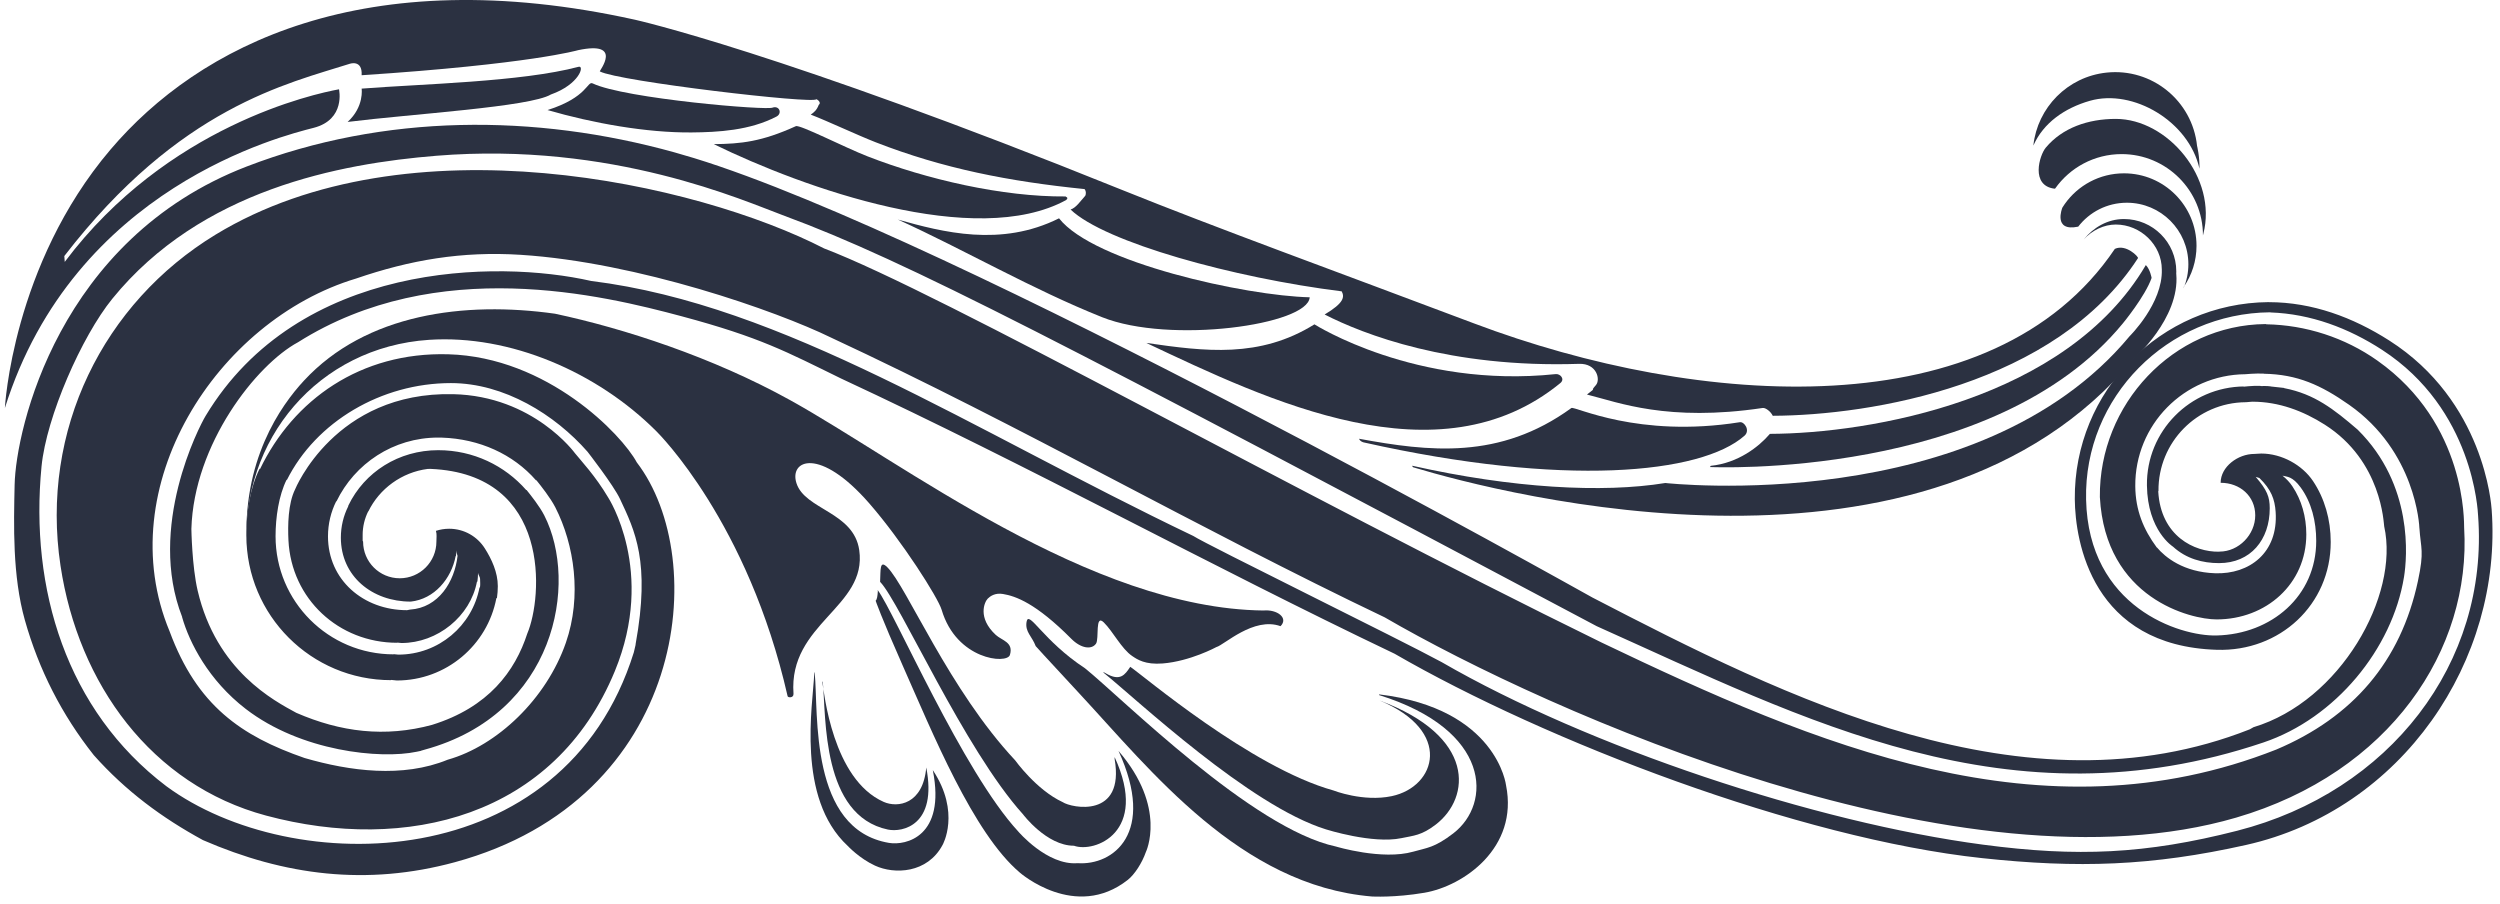 <?xml version="1.0" encoding="utf-8"?>
<!-- Generator: Adobe Illustrator 17.0.0, SVG Export Plug-In . SVG Version: 6.00 Build 0)  -->
<!DOCTYPE svg PUBLIC "-//W3C//DTD SVG 1.1//EN" "http://www.w3.org/Graphics/SVG/1.1/DTD/svg11.dtd">
<svg version="1.1" id="Layer_1" xmlns="http://www.w3.org/2000/svg" xmlns:xlink="http://www.w3.org/1999/xlink" x="0px" y="0px"
	 width="792px" height="286.462px" viewBox="0 0 792 286.462" enable-background="new 0 0 792 286.462" xml:space="preserve">
<g>
	<path fill="#2b3141" d="M341.397,273.452c-9.665,0.783-18.854-10.078-18.854-10.078c-17.548-19.014-39.06-69.146-44.496-76.457
		l0.051,0.362c-0.081,1.462-0.249,2.653-0.694,3.026c0,0,1.606,4.834,8.623,20.663c9.336,21.048,22.271,53.007,37.094,65.504
		c0,0,17.552,15.338,34.164,2.272c2.115-1.668,4.495-5.285,5.725-8.81c0,0,6.829-14.057-8.661-32.035
		C366.338,263.963,352.628,274.235,341.397,273.452"/>
	<path fill="#2b3141" d="M295.507,243.962c8.944,13.478,3.102,23.714,3.102,23.714c-4.84,9.066-15.28,9.374-21.397,6.559
		c-4.97-2.285-8.667-6.266-8.667-6.266c-16.38-15.208-11.004-44.796-10.597-54.485c0.027-0.711,0.066-0.732,0.164-0.213
		c1.193,12.718-1.787,49.528,23.55,53.759c5.283,0.877,17.985-1.936,13.881-22.895L295.507,243.962z"/>
	<path fill="#2b3141" d="M336.669,254.121c2.802,1.861,19.71,5.278,16.448-13.647v-0.621c11.036,23.999-6.517,30.405-12.881,28.076
		c-8.683,0-16.144-9.951-16.144-9.951c-18.682-20.721-39.066-67.295-45.277-73.652c0.202-3.847-0.2-7.102,2.3-4.606
		c6.157,6.161,19.521,38.756,40.484,61.146C321.6,240.866,328.301,250.247,336.669,254.121"/>
	<path fill="#2b3141" d="M110.906,20.175"/>
	<path fill="#2b3141" d="M114.565,28.075c18.774-1.485,50.596-2.091,68.729-6.915c1.96-0.519,0.296,5.562-8.772,8.774
		c-6.583,3.951-44.015,6.146-64.395,8.693C115.438,33.777,114.565,28.075,114.565,28.075z"/>
	<path fill="#2b3141" d="M244.843,34.06c2.139-0.615,2.985,1.902,1.17,2.859c-8.466,4.421-18.531,4.97-26.912,5.042
		c-14.306,0.125-31.288-2.929-45.638-7.093c12.761-4.053,12.523-9.285,14.298-8.44C197.847,31.251,243.692,35.126,244.843,34.06z"/>
	<path fill="#2b3141" d="M274.827,49.527c18.569,7.246,42.779,12.887,62.808,12.71c-0.193,0.129,1.156,0.266,0.091,1.155
		c-28.699,15.593-83.063-3.768-111.608-17.731c8.591-0.072,15.218-0.779,26.003-5.689C253.392,39.398,267.64,46.734,274.827,49.527z
		"/>
	<path fill="#2b3141" d="M414.913,94.181c-0.487,8.751-44.313,14.899-65.793,6.298c-22.273-8.915-43.126-21.095-64.682-30.926
		c14.21,3.993,32.639,8.821,51.064-0.39C346.475,83.198,394.733,93.723,414.913,94.181z"/>
	<path fill="#2b3141" d="M492.852,118.514c1.419-0.153,3.021,1.57,1.453,2.849c-38.598,31.588-92.575,5.481-131.165-12.725
		c18.629,2.702,35.924,4.925,53.274-5.885C416.415,102.753,448.52,123.194,492.852,118.514z"/>
	<path fill="#2b3141" d="M430.54,138.996c22.108,4.064,44.537,6.789,67.276-9.738c0.966-0.704,21.065,9.65,53.368,4.494
		c1.413-0.224,3.37,2.6,1.472,4.283c-13.785,12.157-57.278,16.335-120.631,2.121C432.025,140.156,430.929,139.939,430.54,138.996"/>
	<line fill="#2b3141" x1="718.247" y1="105.433" x2="718.128" y2="105.423"/>
	<path fill="#2b3141" d="M436.865,220.189c35.673,11.116,35.773,34.409,23.558,43.807c-6.002,4.614-8.383,4.57-12.68,5.804
		c-9.834,2.819-24.508-1.619-24.508-1.619c-26.539-5.647-67.825-47.056-79.492-56.459c-13.433-8.825-17.867-18.689-18.531-14.708
		c-0.525,3.183,1.715,4.525,2.898,7.672c0,0,2.57,2.895,13.882,15.061c22.518,24.223,50.949,60.759,92.603,64.259
		c0,0,7.289,0.417,16.65-1.185c12.406-2.119,29.848-14.225,25.873-34.014c0,0-2.832-24.333-40.16-28.824"/>
	<path fill="#2b3141" d="M260.498,215.952c0.566,3.329,3.249,30.926,19.459,38.09c4.44,1.962,12.476,0.766,13.481-10.908
		l-0.03-0.151l0.03,0.151c3.583,18.344-7.566,20.637-12.151,19.671c-20.991-4.43-19.561-35.537-20.614-46.672
		c-0.07-0.449-0.117-0.432-0.136,0.183L260.498,215.952z"/>
	<path fill="#2b3141" d="M653.341,65.82c0,0-3.091,7.681,5.036,5.983l0,0c3.559-4.607,9.144-7.579,15.42-7.579
		c10.753,0,19.48,8.732,19.48,19.493c0,2.696-0.545,5.255-1.527,7.585l0.098-0.464c2.523-3.693,4.008-8.149,4.008-12.965
		c0-12.684-10.289-22.963-22.969-22.963c-7.762,0-14.619,3.844-18.778,9.729c-0.241,0.341-0.466,0.687-0.685,1.036"/>
	<path fill="#2b3141" d="M651.063,59.733c4.668-6.6,12.365-10.914,21.067-10.914c14.225,0,25.765,11.538,25.765,25.767l0.119-0.485
		c4.549-17.708-11.298-36.435-27.731-36.435c-8.808,0-16.938,2.838-22.174,9.098c-2.038,2.438-4.915,12.076,2.781,13.012
		L651.063,59.733z"/>
	<path fill="#2b3141" d="M696.793,53.455c-3.336-15.008-21.046-25.441-34.716-21.522c-8.044,2.302-14.725,7.023-17.87,14.108
		l-0.038,0.034c1.306-11.936,10.77-21.769,23.206-23.076c14.321-1.504,27.155,8.891,28.652,23.212
		C696.027,46.21,696.887,49.608,696.793,53.455z"/>
	<path fill="#2b3141" d="M670.283,71.131c-3.723,0-7.453,1.787-10.142,4.712c3.044-3.759,7.515-6.455,12.725-6.455
		c9.153,0,16.582,7.429,16.582,16.586c0,0.253,0,0.502-0.017,0.751l0.017,0.147c1.175,14.031-13.497,26.848-13.497,26.848
		c-64.761,78.21-199.949,42.815-228.189,34.335c-0.306-0.1-0.381-0.515-0.381-0.515c31.65,7.123,60.319,8.723,80.191,5.474
		c0,0,99.225,11.104,147.09-46.509c0,0,10.549-10.374,10.2-21.146v0.032C684.862,77.566,678.104,71.131,670.283,71.131z"/>
	<path fill="#2b3141" d="M78.203,173.607c-1.67-27.66,10.729-45.079,18.093-53.021c19.655-21.214,50.853-25.242,79.52-21.202
		c21.916,4.672,49.909,13.774,74.457,27.355c35.507,19.65,95.043,66.023,149.966,66.668c4.376-0.413,8.036,2.366,5.432,4.966
		c-8.5-3.072-17.88,5.987-20.312,6.615c0,0-8.268,4.493-17.008,5.198c-5.542,0.442-8.04-1.243-9.687-2.368
		c-3.359-2.268-6.087-7.789-8.974-10.627c-2.883-2.838-1.408,5.227-2.483,6.734c-1.408,1.985-4.768,1.5-7.795-1.536
		c-11.257-11.332-17.665-13.548-21.676-14.214c-2.502-0.426-4.057,0.715-4.804,1.457c-1.044,1.044-3.34,6.061,2.508,11.489
		c1.957,1.819,5.742,2.3,4.495,6.376c-0.928,2.993-16.925,1.564-21.623-14.314c-1.13-3.813-12.51-21.758-22.897-33.682
		c-15.795-18.133-25.443-13.75-23.101-6.44c2.706,8.455,18.131,9.07,19.891,21.208c2.621,18.14-22.448,23.163-20.825,45.513
		c0.1,1.421-1.755,1.249-1.861,0.796c-12.512-55.04-40.813-83.192-41.622-83.994c-18.663-18.665-46.255-30.635-72.006-28.922
		C100.798,109.991,76.193,139.353,78.203,173.607z"/>
	<line fill="#2b3141" x1="104.268" y1="160.989" x2="104.338" y2="161.072"/>
	<line fill="#2b3141" x1="716.116" y1="197.753" x2="715.937" y2="197.768"/>
	<path fill="#2b3141" d="M679.802,83.972c-25.08,42.673-87.275,53.353-119.102,53.475c-3.517,4.125-10.097,9.244-18.723,10.125
		l-0.266,0.387c0,0,90.09,4.176,130.844-45.556c0,0,7.021-8.502,9.072-14.35C681.628,88.053,681.194,85.392,679.802,83.972z"/>
	<path fill="#2b3141" d="M110.906,20.175c-19.74,6.287-54.102,13.71-90.531,60.94l0.134,1.855
		c32.413-43.156,79.033-53.247,86.888-54.681c0,0,2.193,9.581-8.049,12.213c-9.701,2.493-75.874,18.806-97.805,88.775
		c0,0,2.323-45.275,33.469-81.903c27.901-32.813,80.275-60.102,166.121-41.128c0,0,45.788,10.108,153.749,53.691
		c30.746,12.408,68.655,26.135,112.093,42.522c71.34,26.914,164.551,33.463,203.009-23.616c3.536-1.641,7.57,2.562,7.328,2.934
		c-26.061,40.162-84.624,49.826-115.702,49.945c-0.672-1.408-2.321-2.606-3.181-2.478c-30.103,4.502-45.975-1.841-54.991-4.066
		l-0.687-0.187c3.71-2.891,0.455-0.33,2.817-2.974c1.551-1.736,0.306-6.936-5.306-6.751c-40.958,1.37-68.374-9.379-80.618-15.631
		l0,0c6.227-3.715,6.321-5.591,5.402-7.336c-34.265-4.277-75.05-15.529-85.88-25.912c1.757-0.587,3.074-2.636,4.534-4.24
		c0.402-0.37,0.43-1.619-0.113-2.245c-24.016-2.438-44.826-6.512-66.189-14.838c-5.951-2.329-15.019-6.617-20.555-8.755
		c1.021-0.698,1.913-1.421,2.539-3.104c0.887-0.624-0.275-1.672-0.798-1.775c-0.459,1.611-62.71-5.661-68.565-8.808
		c-0.23-0.119,7.604-9.796-6.872-6.73c0,0-15.074,4.43-68.583,7.938C114.859,18.863,110.906,20.175,110.906,20.175"/>
	<path fill="#2b3141" d="M437.027,221.914c30.492,11.299,28.978,30.726,17.827,39.307c-4.525,3.481-6.983,3.481-10.867,4.3
		c-9.128,1.923-23.897-2.768-23.897-2.768c-24.216-7.468-59.853-41.069-70.48-49.643l-0.019-0.223
		c0.874,0.572-0.247-0.142,0.715,0.421c4.593,2.687,6.082,0.451,7.755-2.055c3.732,2.43,38.181,31.882,64.397,39.175
		c0,0,9.413,3.706,18.459,1.787C455.039,249.215,460.362,231.539,437.027,221.914z"/>
	<path fill="#2b3141" d="M441.803,207.102c-58.926-28.114-115.01-59.099-175.372-87.199c-17.254-8.442-25.48-13.003-50.434-19.695
		c-24.948-6.689-77.588-19.552-121.595,8.221c-13.196,7.115-32.986,32.188-33.773,59.138c0,0,0.185,11.848,1.985,19.533
		c5.961,25.482,24.282,34.92,31.265,38.73c13.98,6.066,28.041,7.883,43.132,3.776l-0.166,0.041
		c17.957-5.57,26.331-17.023,30.216-28.98c4.797-11.227,7.84-50.532-30.695-52.121c-0.328-0.015-0.836,0.008-0.836,0.008
		c-8.246,1.045-15.374,6.294-18.844,13.487l-0.038-0.049c-1.123,2.258-1.762,4.802-1.762,7.498l0.004-0.285v2.102l0.139,0.277
		c0,6.416,5.193,11.614,11.608,11.614c6.413,0,11.616-5.198,11.616-11.614c0-1.196,0.192-2.315-0.151-3.407
		c1.319-0.434,2.74-0.67,4.2-0.67c4.742,0,8.898,2.464,11.264,6.181c2.191,3.434,4.142,7.653,4.142,12.006
		c0,1.268-0.098,2.517-0.272,3.736l-0.192,0.106c-2.827,14.831-15.871,26.042-31.528,26.042c-0.204,0-0.945-0.077-1.827-0.185
		l0.017,0.078c-25.324,0-45.858-20.531-45.858-45.851c0-7.336,1.146-15.019,4.21-21.163l0.119,0.132
		c10.574-21.956,31.88-37.137,59.619-36.358c31.49,0.881,55.055,25.503,59.732,34.237c23.599,30.782,15.908,106.685-57.621,126.674
		c-27.937,7.591-53.951,4.23-79.812-7c-12.946-7.042-24.461-15.54-34.579-26.909C19.58,226.441,12.316,212.18,7.88,196.472
		c-3.957-14.048-3.527-30.141-3.247-42.898c0.383-17.57,13.91-77.871,73.535-100.83c43.626-16.793,91.356-16.757,135.548-4.464
		c2.053,0.577,4.102,1.173,6.142,1.8c81.807,25.05,282.826,138.292,284.624,139.216c61.119,31.682,137.014,69.867,208.254,41.751
		l1.17-0.67c27.459-8.246,46.313-41.641,41.407-63.627c-0.187-0.832-0.651-20.631-18.803-32.205
		c-6.893-4.391-14.621-7.276-22.884-7.285l-0.089-0.008l-2.064,0.172l-0.059-0.004c-15.387,0.136-27.744,12.708-27.608,28.097
		l-0.077,0.153c0.817,14.234,11.506,19.216,19.208,19.106l0.196-0.03c6.119,0,11.327-5.368,11.327-11.491
		c0-6.108-4.851-10.31-10.962-10.31l0,0c0-5.117,5.523-9.142,10.638-9.142c0.732,0,1.481-0.125,2.221-0.125
		c6.536,0,13.016,3.655,16.399,8.708c3.685,5.498,5.617,12.208,5.617,19.312c0,19.895-16.144,34.765-36.041,34.158
		c-39.545-1.21-44.915-34.212-45.035-47.713c-0.304-34.179,27.172-62.136,61.357-62.434l0.145,0.013
		c13.748,0.013,26.603,4.808,38.079,12.123c30.19,19.246,32.369,52.155,32.48,53.583c3.532,47.653-28.267,95.173-77.861,106.264
		c-29.854,6.681-53.221,7.421-83.639,4.153C569.981,265.621,489.88,234.89,441.803,207.102 M57.706,195.453
		c-11.136-28.471,5.376-60.295,7.419-63.678c29.409-48.898,92.311-49.562,122.153-42.766
		c61.238,7.602,119.672,46.787,190.756,80.782c4.319,2.815,65.74,32.924,78.686,39.969l0,0
		c46.5,26.882,118.314,50.796,171.565,57.838c29.727,3.93,51.407,3.009,80.465-4.419c48.283-12.338,79.788-53.126,76.312-99.824
		c-0.094-1.4-1.421-33.697-30.424-52.528c-10.587-6.874-22.586-11.402-35.331-11.844l-0.009-0.03l-0.14-0.015
		c-32.471,0.285-58.997,26.85-58.285,59.319c0.742,34.111,29.639,43.347,41.311,43.062c17.45-0.41,31.595-12.5,31.595-29.948
		c0-6.221-1.502-12.242-4.911-16.924c-2.638-3.613-4.323-3.374-5.774-3.753c1.226,0.975,2.294,2.106,3.119,3.345
		c2.911,4.334,4.426,9.634,4.426,15.24c0,15.701-12.723,26.952-28.42,26.952c-8.132,0-35.258-6.557-36.982-38.768
		c-0.302-29.397,23.233-54.543,52.466-54.798l0.119,0.011l0.213,0.064c12.361,0.225,24.756,4.153,35.156,11.518
		c28.348,20.063,27.365,51.47,27.45,52.894c2.328,38.628-23.433,77.605-72.244,91.875c-86.205,25.216-217.672-33.247-269.728-63.451
		c-1.745-1.017,2.883,1.404,0,0c-58.932-28.116-115.006-60.521-175.378-88.619c-17.248-8.436-61.246-23.87-98.345-26.231
		c-18.625-1.185-34.981,1.628-52.106,7.504c-44.255,13.274-78.105,66.183-59.095,111.819c8.664,23.439,22.637,33.109,42.741,40.086
		c14.352,4.172,31.092,6.389,45.351,0.54c15.71-4.438,31.26-19.282,37.435-37.066c5.115-14.729,2.685-31.063-3.34-42.871
		c-1.566-3.051-4.581-6.842-5.996-8.597l-0.136,0.01c-7.251-8.284-17.91-13.108-29.778-13.512c-0.409-0.01-0.824-0.017-1.236-0.017
		c-14.176,0-26.433,8.266-32.201,20.24l-0.064-0.071c-1.674,3.351-2.613,7.134-2.613,11.123c0,13.819,11.23,23.392,25.039,23.392
		c0,0,0.843-0.183,0.959-0.189c9.021-0.575,14.117-8.821,15.048-17.01c0,0-0.376-1.079-0.376-1.764c0,0.608-0.049,1.21-0.136,1.8
		l-0.095,0.047c-1.368,7.166-6.757,13.597-14.231,14.397c-0.094,0.009,0.421,0.013-0.004-0.036l0.004,0.036
		c-12.219,0-22.129-8.038-22.129-20.267c0-3.544,0.826-6.889,2.302-9.853l0.075-0.325c5.106-10.604,15.942-17.529,28.499-17.529
		v0.004c11.098,0,21.05,4.883,27.839,12.619l0.122-0.004c1.317,1.64,4.144,5.18,5.597,8.034
		c10.964,21.461,3.594,62.951-37.939,74.237c-2.702,0.74,0.734-0.032-2.478,0.647c-11.487,2.43-36.65-0.089-54.132-13.552
		c-11.806-9.087-17.861-20.993-20.165-29.039V195.453z M200.794,206.67c0.191-0.768,0.376-1.547,0.547-2.338l0.025-0.294
		c4.734-26.063-0.258-35.964-4.942-45.951c-2.061-4.406-10.289-14.967-10.289-14.967c-10.315-11.764-26.407-21.757-43.283-21.757
		c-22.048,0-42.768,12.27-51.991,30.739l0.042-0.03l-0.1-0.112c-2.491,5.014-3.506,11.942-3.506,17.921
		c0,20.667,16.748,37.415,37.405,37.415l-0.009-0.06c0.715,0.083,1.323,0.149,1.487,0.149c12.774,0,23.42-9.146,25.727-21.25
		l0.151-0.087c0.155-0.989,0.03-1.655,0.03-2.694c0-0.549-0.613-1.312-0.651-1.855c0,0.932-0.075,1.847-0.2,2.738l-0.147,0.078
		c-2.068,10.874-12.44,19.393-23.91,19.393c-0.151,0-0.687-0.064-1.347-0.138l0.019,0.062c-18.567,0-33.548-13.902-34.471-32.443
		c-0.234-4.753-0.13-11.653,2.106-16.161c0,0,12.574-31.001,50.068-30.156c25.469,0.572,38.598,18.714,38.598,18.714
		c1.798,2.244,6.491,7.197,10.527,14.04c0,0,15.174,23.267,2.108,54.974c-19.059,46.217-66.051,57.706-110.516,45.771
		c-36.279-9.734-59.459-41.688-65.104-79.161c-6.46-42.888,13.51-83.226,49.172-104.904c60.938-37.048,152.598-16.259,192.76,4.41
		c37.207,14.176,148.622,77.057,246.367,124.878c67.565,32.328,139.458,63.138,213.638,33.871
		c24.237-10.236,39.445-27.899,44.892-53.374c2.06-9.63,0.919-10.098,0.46-16.948l0.021,0.419
		c-0.013-1.219-1.208-24.522-22.254-39.305c-8.923-6.268-16.408-9.659-26.978-9.853l-0.183-0.051l-1.974-0.013
		c-1.438,0.064-2.391,0.064-3.774,0.213l0,0c-19.416,0.172-35.024,16.054-34.858,35.466c0.068,7.664,2.583,13.674,6.804,19.419
		l0.077,0.015c2.545,3.038,8.327,7.83,18.476,8.159c10.74,0.353,19.982-6.444,19.11-19.427c-0.268-4.03-1.409-7.138-5.153-10.759
		l-1.166-0.353c3.63,4.208,4.447,6.368,4.447,9.944c0,9.989-6.068,17.378-16.063,17.378c-5.17,0-10.374-1.358-14.587-5.219
		c0,0-8.064-5.027-8.255-19.395c-0.221-17.169,13.646-31.203,30.82-31.356l-0.413,0.096c1.217-0.13,2.468-0.225,3.748-0.287
		l1.745,0.01l0.158,0.051c1.391,0.023,1.727-0.055,3.021,0.095l0.289,0.058l4.017,0.441l0.153,0.085
		c9.535,1.86,15.608,6.6,23.207,13.127c0.923,0.798,0,0,0,0c17.774,17.546,15.684,40.552,14.698,46.675
		c-3.706,22.808-21.752,44.771-44.56,52.445c-80.426,27.092-145.275-7.3-211.193-36.848l0,0
		C335.748,108.129,287.084,82.615,248.635,68.424c-12.927-4.776-54.63-23.612-110.381-19.08
		C107.644,51.834,63.676,60.095,35.594,94.63c-9.702,11.927-20.901,37.398-22.44,53.156c-3.759,38.703,7.834,77.227,39.539,101.283
		C92.588,278.456,178.648,277.788,200.794,206.67"/>
</g>
</svg>
